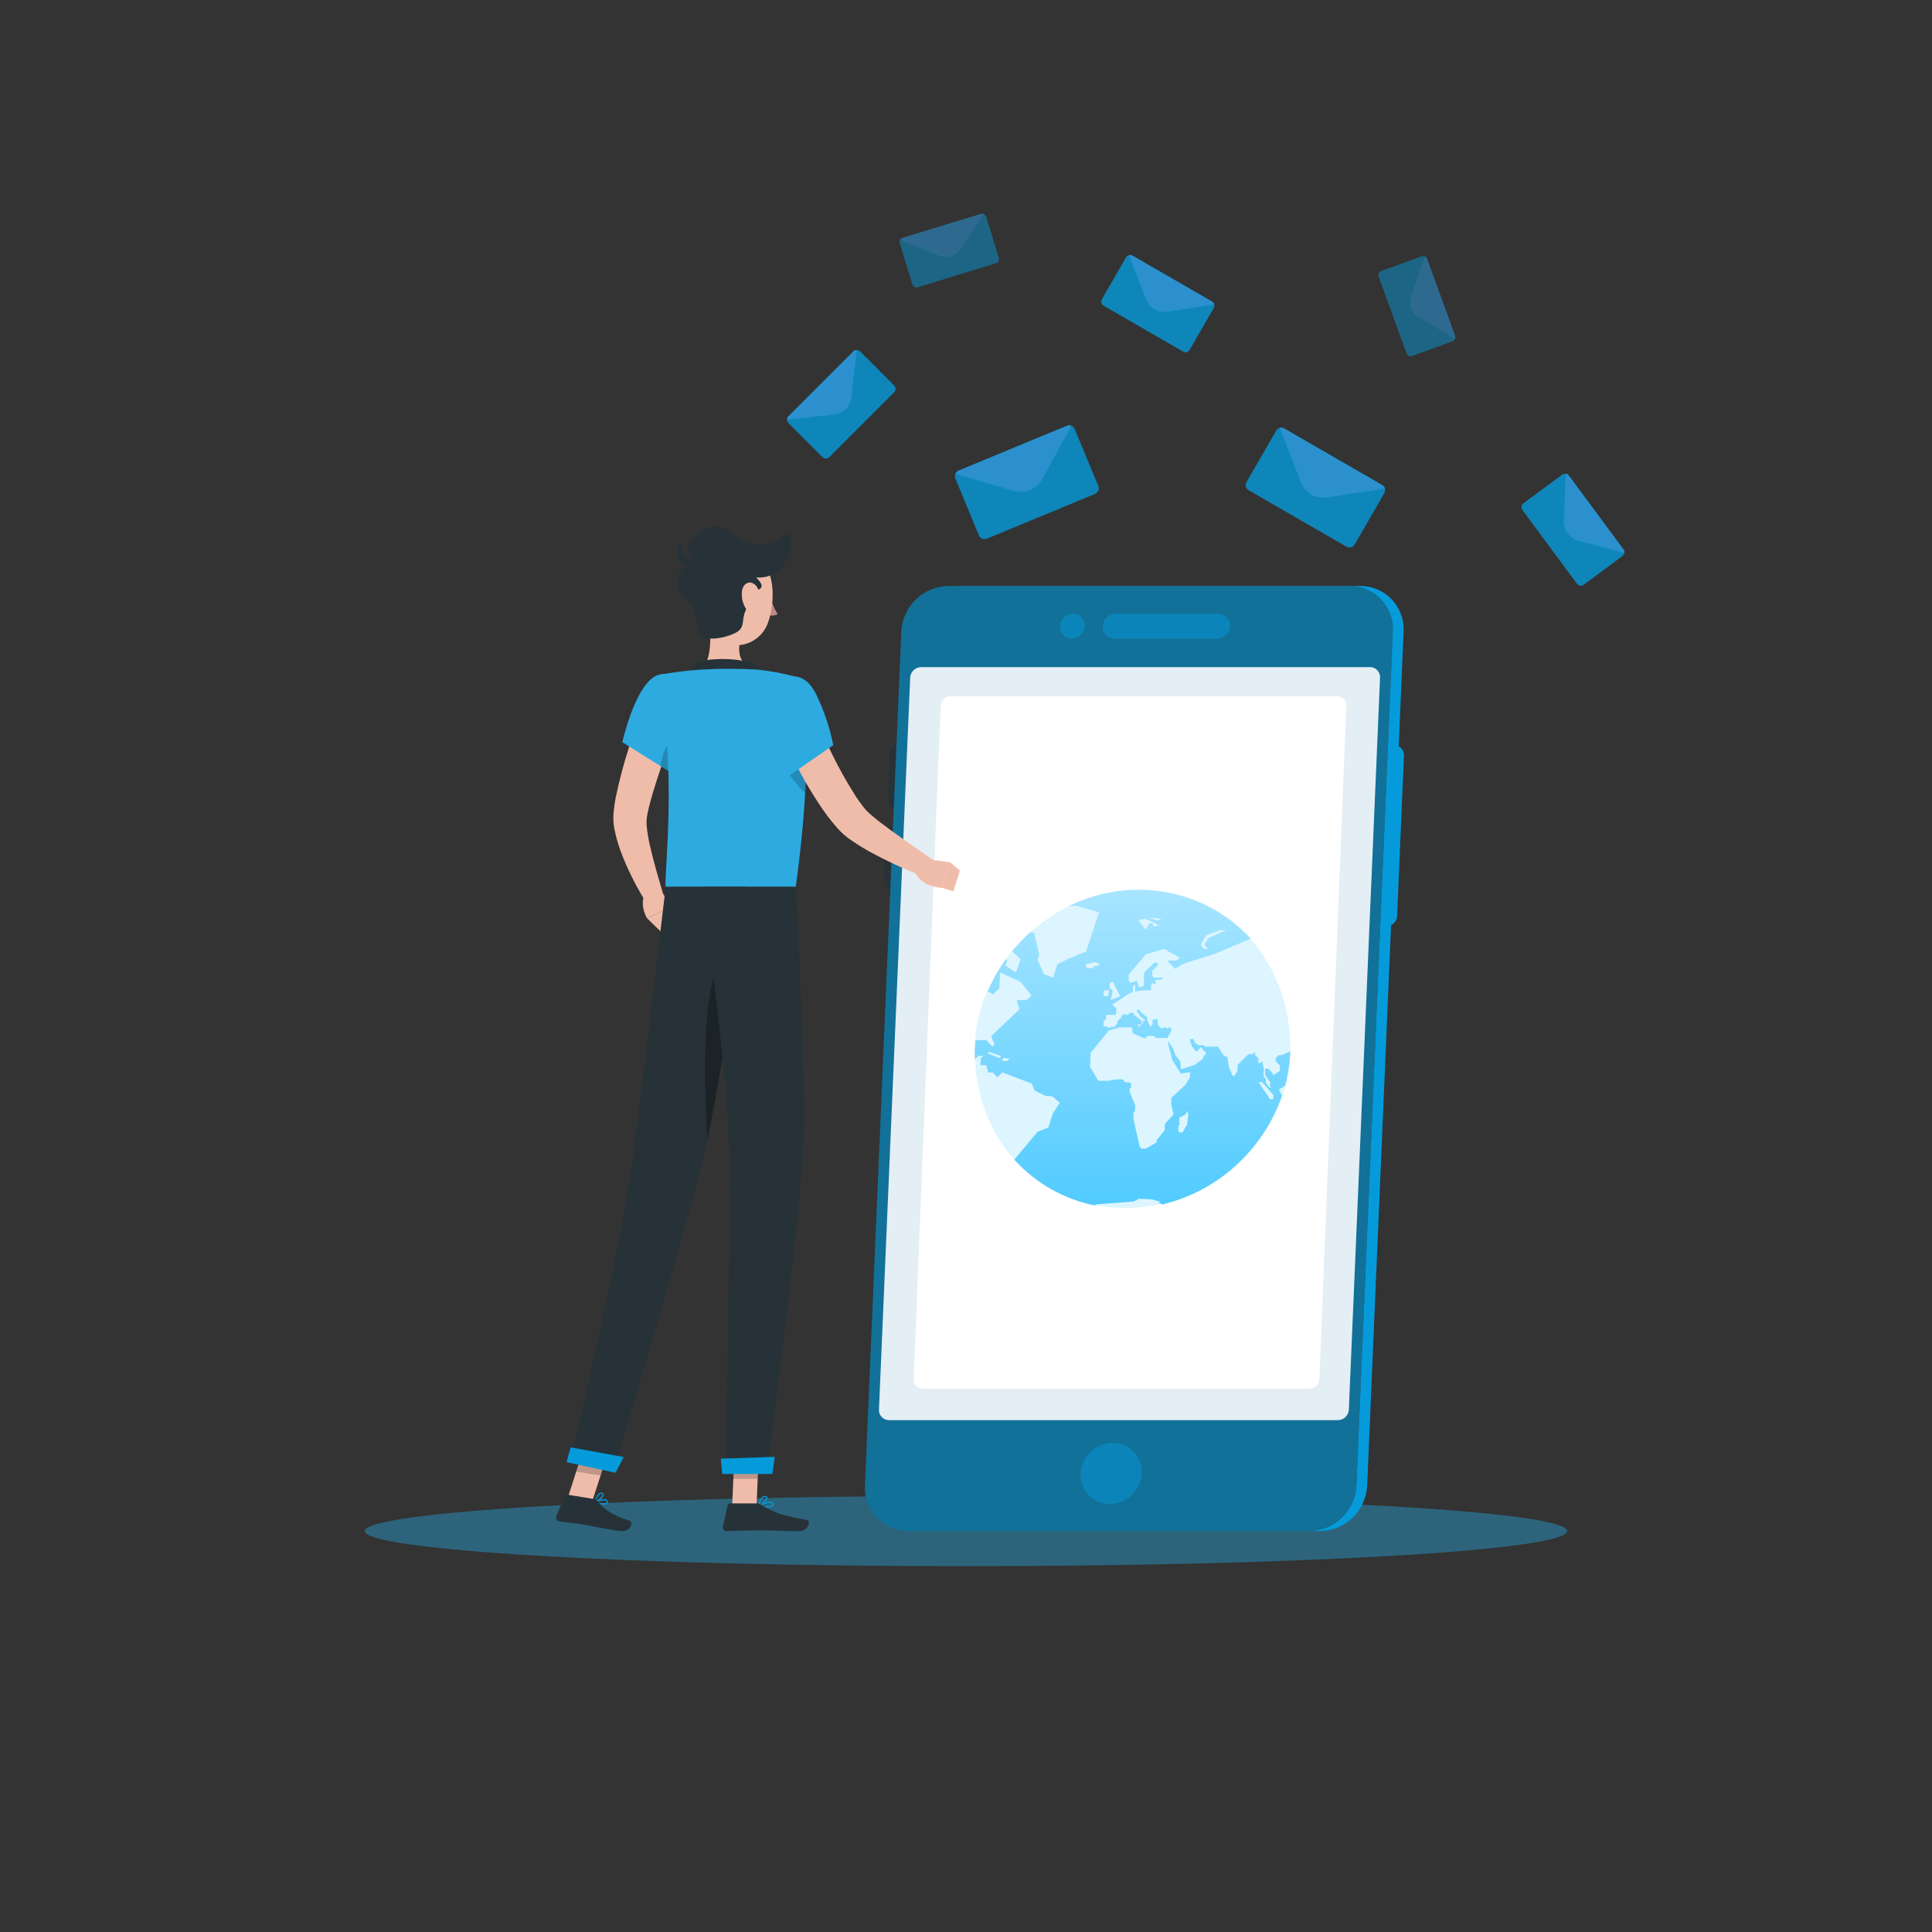 <svg width="405" height="405" viewBox="0 0 405 405" fill="none" xmlns="http://www.w3.org/2000/svg">
<rect x="0" y="0" width="405" height="405" fill="#333333" stroke="none"/>
<path opacity="0.4" d="M202.5 328.314C272.104 328.314 328.529 325.02 328.529 320.956C328.529 316.892 272.104 313.598 202.5 313.598C132.897 313.598 76.472 316.892 76.472 320.956C76.472 325.02 132.897 328.314 202.5 328.314Z" fill="#23AEEA"/>
<path d="M276.691 320.956H192.672C191.441 320.963 190.221 320.719 189.087 320.238C187.954 319.758 186.93 319.051 186.078 318.162C185.227 317.273 184.565 316.219 184.134 315.066C183.703 313.912 183.512 312.683 183.572 311.453L191.21 132.339C191.345 129.793 192.444 127.394 194.284 125.629C196.124 123.864 198.566 122.866 201.116 122.836H285.135C286.366 122.828 287.587 123.072 288.721 123.552C289.855 124.032 290.879 124.739 291.731 125.628C292.583 126.518 293.244 127.572 293.675 128.726C294.105 129.879 294.296 131.109 294.235 132.339L286.597 311.453C286.461 313.999 285.361 316.397 283.521 318.161C281.682 319.926 279.24 320.925 276.691 320.956V320.956Z" fill="#059BDB"/>
<path d="M290.653 194.161H290.075C289.798 194.162 289.525 194.107 289.271 193.999C289.017 193.891 288.787 193.732 288.596 193.533C288.405 193.334 288.257 193.097 288.16 192.839C288.063 192.58 288.02 192.304 288.034 192.029L289.47 158.359C289.501 157.788 289.748 157.25 290.161 156.854C290.574 156.458 291.121 156.234 291.693 156.227H292.272C292.547 156.225 292.821 156.28 293.074 156.388C293.328 156.496 293.557 156.655 293.748 156.854C293.938 157.054 294.086 157.29 294.182 157.549C294.278 157.808 294.32 158.083 294.306 158.359L292.876 192.029C292.845 192.6 292.598 193.137 292.185 193.533C291.772 193.929 291.225 194.153 290.653 194.161Z" fill="#059BDB"/>
<path d="M189.149 169.214H187.686C187.468 169.216 187.252 169.173 187.05 169.088C186.849 169.003 186.667 168.878 186.516 168.721C186.365 168.563 186.248 168.376 186.172 168.171C186.096 167.966 186.063 167.748 186.075 167.53L186.484 157.917C186.507 157.465 186.701 157.038 187.027 156.725C187.353 156.411 187.786 156.233 188.239 156.227H189.701C189.92 156.225 190.137 156.269 190.339 156.354C190.541 156.44 190.723 156.565 190.874 156.724C191.026 156.882 191.143 157.069 191.22 157.274C191.296 157.479 191.331 157.698 191.32 157.917L190.91 167.53C190.886 167.982 190.69 168.408 190.363 168.72C190.035 169.033 189.602 169.209 189.149 169.214V169.214Z" fill="#263238"/>
<path d="M188.421 186.387H186.952C186.734 186.388 186.518 186.344 186.317 186.259C186.116 186.174 185.935 186.049 185.784 185.892C185.633 185.734 185.516 185.547 185.44 185.343C185.364 185.139 185.33 184.921 185.34 184.703L185.75 175.083C185.774 174.632 185.969 174.208 186.295 173.895C186.621 173.583 187.053 173.406 187.505 173.4H188.974C189.192 173.399 189.408 173.442 189.609 173.527C189.81 173.612 189.991 173.737 190.142 173.895C190.293 174.052 190.41 174.239 190.486 174.443C190.562 174.648 190.596 174.865 190.586 175.083L190.176 184.703C190.152 185.154 189.957 185.579 189.631 185.891C189.305 186.204 188.873 186.381 188.421 186.387V186.387Z" fill="#263238"/>
<path d="M274.429 320.956H190.41C189.178 320.965 187.958 320.722 186.823 320.242C185.689 319.762 184.664 319.056 183.812 318.166C182.96 317.276 182.299 316.222 181.868 315.068C181.438 313.913 181.248 312.683 181.31 311.453L188.941 132.339C189.077 129.793 190.176 127.394 192.015 125.629C193.855 123.864 196.298 122.866 198.847 122.836H282.873C284.104 122.828 285.325 123.072 286.459 123.552C287.593 124.032 288.617 124.739 289.469 125.628C290.321 126.518 290.982 127.572 291.413 128.726C291.843 129.879 292.034 131.109 291.973 132.339L284.335 311.453C284.2 313.999 283.101 316.398 281.261 318.163C279.421 319.928 276.979 320.927 274.429 320.956Z" fill="#263238"/>
<path opacity="0.6" d="M274.429 320.956H190.41C189.178 320.965 187.958 320.722 186.823 320.242C185.689 319.762 184.664 319.056 183.812 318.166C182.96 317.276 182.299 316.222 181.868 315.068C181.438 313.913 181.248 312.683 181.31 311.453L188.941 132.339C189.077 129.793 190.176 127.394 192.015 125.629C193.855 123.864 196.298 122.866 198.847 122.836H282.873C284.104 122.828 285.325 123.072 286.459 123.552C287.593 124.032 288.617 124.739 289.469 125.628C290.321 126.518 290.982 127.572 291.413 128.726C291.843 129.879 292.034 131.109 291.973 132.339L284.335 311.453C284.2 313.999 283.101 316.398 281.261 318.163C279.421 319.928 276.979 320.927 274.429 320.956Z" fill="#059BDB"/>
<path opacity="0.5" d="M239.329 308.873C239.242 310.588 238.503 312.205 237.263 313.393C236.024 314.582 234.378 315.253 232.66 315.269C231.831 315.276 231.009 315.113 230.245 314.791C229.481 314.469 228.792 313.993 228.219 313.394C227.645 312.794 227.201 312.084 226.913 311.307C226.625 310.529 226.499 309.701 226.544 308.873C226.63 307.159 227.368 305.543 228.606 304.355C229.845 303.167 231.49 302.498 233.206 302.483C234.035 302.476 234.857 302.638 235.621 302.96C236.384 303.282 237.074 303.757 237.648 304.355C238.221 304.954 238.666 305.663 238.956 306.44C239.245 307.217 239.372 308.045 239.329 308.873Z" fill="#059BDB"/>
<path opacity="0.5" d="M222.215 131.26C222.248 130.564 222.546 129.908 223.047 129.424C223.549 128.941 224.216 128.668 224.913 128.66C225.249 128.657 225.583 128.723 225.893 128.854C226.203 128.985 226.483 129.179 226.715 129.422C226.948 129.666 227.127 129.955 227.243 130.271C227.359 130.587 227.409 130.924 227.389 131.26C227.358 131.956 227.06 132.614 226.558 133.098C226.057 133.581 225.389 133.854 224.692 133.86C224.355 133.863 224.021 133.797 223.711 133.666C223.401 133.535 223.121 133.342 222.889 133.098C222.657 132.854 222.477 132.565 222.361 132.249C222.245 131.933 222.195 131.596 222.215 131.26V131.26Z" fill="#059BDB"/>
<path opacity="0.5" d="M233.856 128.667H255.371C255.707 128.665 256.04 128.732 256.349 128.864C256.659 128.996 256.938 129.19 257.17 129.433C257.401 129.676 257.581 129.965 257.698 130.28C257.814 130.595 257.865 130.931 257.848 131.267C257.814 131.962 257.517 132.619 257.015 133.102C256.514 133.586 255.847 133.859 255.15 133.867H233.635C233.299 133.869 232.965 133.802 232.656 133.671C232.346 133.539 232.067 133.346 231.834 133.102C231.602 132.859 231.423 132.57 231.307 132.254C231.19 131.939 231.14 131.602 231.159 131.267V131.267C231.193 130.571 231.491 129.916 231.993 129.433C232.494 128.949 233.16 128.676 233.856 128.667V128.667Z" fill="#059BDB"/>
<path d="M263.385 255.16C279.448 239.434 280.256 214.209 265.189 198.817C250.121 183.425 224.884 183.696 208.821 199.421C192.757 215.147 191.949 240.372 207.016 255.764C222.084 271.155 247.321 270.885 263.385 255.16Z" fill="white"/>
<path d="M242.95 220.863H243.567L244.984 220.148H246.089L247.038 220.59H248.078L248.475 220.362L248.501 219.719L247.929 219.452L247.123 218.614L247.155 217.808H246.512L245.966 218.334L245.244 217.574H244.406L243.034 219.842L243.333 220.388L242.878 220.687L242.95 220.863Z" fill="#059BDB"/>
<path d="M251.276 221.474L251.243 222.26L251.939 222.995H253.375L253.434 221.493H253.115L253.174 220.083L252.582 219.465L252.621 218.49H253.239L253.278 217.632L252.381 217.509L250.866 218.965L250.834 219.771L251.666 220.648L251.646 221.116L251.276 221.474Z" fill="#059BDB"/>
<path d="M201.883 242.8L199.283 240.083L199.367 238.081L201.525 236.014L201.571 234.98L200.479 233.836H198.321L198.366 232.732L196.325 231.75C196.779 238.535 199.042 245.075 202.877 250.691L203.709 245.842L201.837 243.892L201.883 242.8Z" fill="#059BDB"/>
<path opacity="0.3" d="M250.828 251.374L246.771 265.199C248.522 264.648 250.231 263.975 251.887 263.184L250.828 251.374Z" fill="#263238"/>
<path d="M280.455 297.699H186.361C186.076 297.701 185.793 297.645 185.53 297.534C185.267 297.423 185.03 297.259 184.832 297.052C184.635 296.846 184.482 296.601 184.383 296.334C184.284 296.066 184.24 295.781 184.255 295.496L190.801 142.05C190.829 141.459 191.083 140.902 191.509 140.492C191.936 140.082 192.504 139.851 193.095 139.847H287.183C287.469 139.844 287.753 139.899 288.016 140.01C288.28 140.121 288.518 140.285 288.716 140.491C288.914 140.698 289.068 140.943 289.167 141.211C289.267 141.479 289.311 141.765 289.295 142.05L282.756 295.496C282.727 296.087 282.472 296.645 282.044 297.055C281.616 297.465 281.048 297.695 280.455 297.699Z" fill="#E4EEF5"/>
<path d="M274.596 291.1H193.349C193.103 291.102 192.858 291.05 192.631 290.948C192.404 290.845 192.199 290.695 192.029 290.505C191.859 290.315 191.727 290.09 191.641 289.844C191.555 289.598 191.518 289.336 191.531 289.074L197.183 148C197.207 147.457 197.426 146.944 197.794 146.567C198.163 146.19 198.653 145.978 199.164 145.974H280.405C280.652 145.971 280.897 146.023 281.125 146.124C281.352 146.226 281.558 146.377 281.729 146.567C281.9 146.757 282.033 146.982 282.119 147.228C282.205 147.475 282.242 147.737 282.229 148L276.583 289.074C276.557 289.618 276.337 290.13 275.968 290.507C275.598 290.884 275.108 291.096 274.596 291.1Z" fill="white"/>
<path d="M270.494 220.138C270.494 237.745 254.377 253.218 235.813 253.218C217.249 253.218 204.333 238.702 204.333 220.138C204.333 201.573 221.407 186.524 237.947 186.524C256.511 186.524 270.494 200.214 270.494 220.138Z" fill="#DCF5FF"/>
<path d="M270.494 220.379L268.701 221.186H268.07L267.4 221.834V222.412L268.296 223.356L268.248 224.528L266.85 225.428V225.073L265.851 224.015H265.241L265.181 225.351L266.261 226.84L266.223 227.685L266.493 227.968H266.11L265.354 226.987L265.381 226.267L264.874 225.607L264.939 224.075L264.615 222.543H264.431L264.086 222.881H263.767L263.81 221.889L263.098 221.137V220.591H262.968L262.558 220.989H261.726L259.475 223.17L259.421 224.403L258.752 225.586L258.309 225.384L257.64 223.721L257.267 221.578L256.538 221.295L255.329 219.397H252.565L252.317 219.108H251.237L250.416 218.536L250.19 217.794H249.65L249.396 217.985L249.898 219.386L250.767 220.477L251.701 219.572H251.944L252.079 219.981L252.921 220.733L252.274 221.502L252.16 221.965L250.481 223.203L247.566 224.174L247.409 222.505L246.421 221.229L245.882 219.713L244.802 218.203V218.558L245.768 222.276L247.528 225.046L249.472 224.741L249.418 225.946L248.392 227.521L245.574 230.122L245.52 231.403L246.006 233.623L244.208 235.58L244.149 236.932L242.475 239.009V239.478L240.24 240.76H239.187L238.863 240.182L237.595 234.555L237.649 233.257L237.93 232.859L237.978 231.687L236.801 228.873L236.834 228.126L237.104 227.952V227.243L236.904 226.905H235.867L235.387 226.256H234.075L232.342 226.567H230.247L228.509 223.65L228.633 220.722L232.439 216L234.771 215.352H237.287L237.46 216.606L239.981 217.696L240.564 217.151H241.914L242.319 217.576H244.694L245.477 216.208L245.509 215.559L245.331 215.368H245.066L244.872 215.553H244.456L244.251 215.341H243.89L243.674 215.553H243.393L243.166 215.308L242.659 214.763L242.702 213.672H241.914L241.557 213.858L241.687 214.708L241.341 214.861V215.27L241.093 215.139L240.483 213.836V213.22L239.684 212.674L238.718 211.655H238.318V212.129L238.858 212.593L238.901 212.952L240.105 213.879L239.986 214.136L239.932 213.879H239.625L239.673 214.277L239.09 214.883L238.912 215.319L238.405 214.774H239.052L239.339 214.501V213.988L237.719 212.713L237.584 212.271H237.017L236.429 212.723H235.975L235.646 212.571L235.106 212.909V213.247L234.226 214.103V214.545L233.519 215.292H232.844L232.563 215.471H232.223L232.072 215.226L231.316 215.073L231.359 214.065L231.824 213.618V212.745H233.924L234.043 211.442L233.163 210.602L236.574 208.334L237.465 207.958L237.519 206.764L237.994 206.301L237.93 207.827L239.706 207.582H241.26L241.309 206.415L241.676 206.061L241.903 206.301H242.211L242.248 205.363H243.441L243.884 204.937H241.914L241.514 204.518L241.563 203.482L242.696 202.391V201.846H241.914L239.862 203.831L239.754 206.639L238.809 206.993L238.27 205.581L237.05 206.066L236.591 205.581L236.645 204.256L240.165 200.063L244.014 198.918L247.312 200.75L246.697 201.344H244.667L246.286 203.067L248.165 201.977L254.784 199.905L262.201 196.748C259.221 193.496 255.602 190.908 251.575 189.147C247.548 187.387 243.202 186.494 238.815 186.525C233.675 186.528 228.604 187.714 223.985 189.992L225.524 189.829L230.382 191.274L227.683 199.452L224.093 200.924L221.658 202.129L220.778 204.954L218.829 204.218L217.474 201.159L217.863 200.221L216.783 195.57L215.995 195.401C214.618 196.638 213.338 197.982 212.168 199.42L213.96 201.055L212.967 203.858L210.715 202.358L211.207 201.333L210.915 201.028C209.39 203.138 208.103 205.413 207.077 207.811L208.156 208.46L209.495 207.167L209.63 203.858L213.949 205.815L216.206 208.667L215.185 209.654H213.134L213.706 211.578L207.768 217.227L208.459 218.972L208.038 219.381L206.774 218.045H204.491C204.431 218.667 204.383 219.299 204.356 219.932C204.329 220.564 204.323 221.311 204.356 221.993H204.442L205.128 221.333H206.132L205.592 221.878L205.533 223.29H206.753L207.141 224.817H208.119L209.074 225.831L210.111 224.806L216.249 227.129L216.913 228.628L219.164 229.719L220.589 229.806L222.133 231.158L220.632 233.568L219.79 236.332L217.539 237.216L212.626 243.088C217.082 247.991 222.955 251.349 229.411 252.684L229.907 252.444L234.572 252.112L237.735 251.844L238.75 251.299L241.363 251.392L243.312 251.937L242.848 252.112L243.62 252.499C249.372 251.131 254.69 248.319 259.081 244.323C263.472 240.328 266.794 235.279 268.739 229.642L268.091 228.432L269.398 227.57C270.02 225.22 270.387 222.809 270.494 220.379V220.379ZM252.921 196.006L255.761 194.992H257.03L253.288 196.666L252.489 198.024L253.256 198.973L252.257 198.842L251.717 197.937L252.921 196.006ZM243.501 192.599L242.642 192.986L240.856 192.386L243.501 192.599ZM240.073 192.599L241.978 193.449L242.912 194.065L241.833 194.24L241.601 193.624L240.996 193.471L240.17 194.905L238.944 193.335L238.793 192.789L240.073 192.599ZM209.7 221.785L209.161 221.66L206.947 220.749L207.438 220.537L209.738 221.333L209.7 221.785ZM211.201 222.369H210.024L210.354 221.785L211.665 221.922L211.201 222.369ZM232.655 206.104L233.292 205.793L233.832 206.911L234.825 208.836L232.844 209.632L233.26 207.713L232.558 207.015L232.655 206.104ZM231.435 207.571H232.515L232.266 208.803H231.284L231.435 207.571ZM229.087 202.866L228.612 203.013L227.742 202.833L227.559 202.326L227.775 202.086L229.573 201.666L230.474 202.086L230.296 202.424L229.34 202.549L229.087 202.866ZM248.824 235.727L247.901 237.39H247.274L247.01 237.112L247.064 235.891L247.382 235.58L247.188 235.373L247.242 234.282L248.473 233.644L248.964 232.881L249.094 233.721L248.824 235.727ZM266.893 230.444H266.256L264.777 228.263L263.853 226.829L264.615 226.894L266.931 229.522L266.893 230.444Z" fill="url(#paint0_linear)"/>
<path d="M142.857 148.745C141.655 152.067 140.439 155.453 139.282 158.801C138.691 160.478 138.132 162.155 137.592 163.825C137.053 165.496 136.552 167.16 136.143 168.772C135.935 169.571 135.759 170.364 135.649 171.06C135.59 171.411 135.571 171.71 135.545 171.944C135.519 172.178 135.545 172.594 135.545 172.932C135.691 174.547 135.96 176.149 136.351 177.722C137.137 181.063 138.151 184.515 139.152 187.914L135.681 189.546C133.665 186.383 131.943 183.041 130.54 179.562C129.778 177.709 129.196 175.787 128.804 173.822C128.7 173.257 128.628 172.686 128.59 172.113C128.559 171.506 128.572 170.898 128.629 170.293C128.726 169.188 128.882 168.2 129.058 167.238C129.821 163.558 130.787 159.924 131.95 156.35C133.068 152.84 134.271 149.415 135.629 145.95L142.857 148.745Z" fill="#F0BCAA"/>
<path d="M138.086 186.25L140.978 189.981L135.648 192.503C135.648 192.503 134.127 190.046 135.044 187.745L138.086 186.25Z" fill="#F0BCAA"/>
<path d="M142.746 193.199L138.859 195.623L135.648 192.497L140.978 189.975L142.746 193.199Z" fill="#F0BCAA"/>
<path d="M161.337 124.273C161.291 124.682 161.467 125.033 161.74 125.066C162.013 125.098 162.26 124.786 162.305 124.377C162.351 123.967 162.169 123.616 161.902 123.584C161.636 123.551 161.382 123.85 161.337 124.273Z" fill="#263238"/>
<path d="M161.434 125.033C161.784 126.337 162.311 127.586 163.001 128.745C162.7 128.915 162.365 129.017 162.02 129.044C161.676 129.071 161.329 129.022 161.005 128.901L161.434 125.033Z" fill="#BD8B86"/>
<path d="M160.089 121.835C160.031 121.818 159.982 121.778 159.952 121.725C159.936 121.697 159.926 121.667 159.921 121.635C159.917 121.603 159.92 121.571 159.928 121.54C159.936 121.509 159.951 121.48 159.971 121.455C159.991 121.43 160.015 121.409 160.043 121.393C160.373 121.197 160.745 121.083 161.128 121.059C161.512 121.035 161.895 121.103 162.247 121.257C162.303 121.289 162.345 121.341 162.364 121.402C162.384 121.464 162.379 121.53 162.351 121.588C162.32 121.644 162.27 121.686 162.209 121.706C162.149 121.725 162.083 121.72 162.026 121.692V121.692C161.746 121.572 161.441 121.52 161.136 121.542C160.832 121.563 160.538 121.657 160.277 121.816C160.249 121.832 160.217 121.842 160.185 121.845C160.153 121.848 160.12 121.845 160.089 121.835V121.835Z" fill="#263238"/>
<path d="M148.207 127.302C148.941 131.033 149.669 137.877 147.056 140.367C147.056 140.367 148.083 144.156 155.019 144.156C162.65 144.156 158.665 140.367 158.665 140.367C154.499 139.372 154.609 136.285 155.331 133.379L148.207 127.302Z" fill="#F0BCAA"/>
<path d="M144.852 142.291C144.163 141.836 145.06 139.451 145.749 139.041C147.576 137.936 155.675 137.566 159.048 139.691C159.359 140.08 159.578 140.534 159.69 141.018C159.803 141.503 159.806 142.007 159.698 142.493L144.852 142.291Z" fill="#263238"/>
<path d="M126.003 315.354C126.211 315.417 126.43 315.438 126.647 315.415C126.864 315.391 127.074 315.324 127.264 315.217C127.337 315.144 127.385 315.051 127.401 314.949C127.417 314.848 127.401 314.743 127.355 314.652C127.329 314.574 127.287 314.504 127.231 314.445C127.175 314.387 127.106 314.342 127.03 314.314C126.321 314.021 124.774 314.743 124.709 314.775C124.688 314.784 124.669 314.8 124.656 314.819C124.644 314.839 124.637 314.862 124.638 314.886C124.639 314.909 124.646 314.931 124.658 314.951C124.671 314.97 124.689 314.986 124.709 314.996C125.127 315.16 125.56 315.28 126.003 315.354V315.354ZM126.789 314.496L126.932 314.535C126.977 314.553 127.017 314.58 127.051 314.615C127.084 314.65 127.11 314.691 127.127 314.736C127.205 314.951 127.127 315.022 127.127 315.042C126.867 315.289 125.827 315.126 125.106 314.873C125.633 314.627 126.207 314.498 126.789 314.496V314.496Z" fill="#059BDB"/>
<path d="M124.741 315.002H124.8C125.365 314.807 126.555 313.871 126.542 313.293C126.54 313.201 126.506 313.113 126.445 313.044C126.384 312.975 126.301 312.93 126.21 312.916C126.122 312.889 126.028 312.882 125.936 312.894C125.844 312.906 125.756 312.938 125.677 312.987C125.027 313.364 124.657 314.801 124.644 314.859C124.637 314.88 124.637 314.902 124.643 314.923C124.648 314.944 124.66 314.962 124.676 314.976C124.695 314.991 124.718 315 124.741 315.002V315.002ZM126.093 313.13H126.145C126.295 313.169 126.301 313.247 126.301 313.273C126.301 313.618 125.528 314.346 124.943 314.651C125.074 314.084 125.373 313.57 125.801 313.176C125.889 313.124 125.994 313.108 126.093 313.13Z" fill="#059BDB"/>
<path d="M160.634 316.003C161.284 316.003 161.934 315.912 162.136 315.62C162.189 315.543 162.218 315.451 162.218 315.357C162.218 315.263 162.189 315.171 162.136 315.093C162.094 315.022 162.039 314.96 161.973 314.911C161.907 314.862 161.832 314.826 161.752 314.807C160.907 314.58 159.152 315.594 159.048 315.639C159.026 315.65 159.008 315.669 158.997 315.691C158.987 315.713 158.984 315.739 158.99 315.763C158.992 315.787 159.002 315.809 159.019 315.827C159.035 315.845 159.057 315.856 159.081 315.86C159.593 315.953 160.113 316.001 160.634 316.003V316.003ZM161.447 315.015C161.524 315.005 161.603 315.005 161.681 315.015C161.729 315.026 161.775 315.046 161.815 315.075C161.856 315.104 161.889 315.141 161.915 315.184C161.999 315.334 161.967 315.412 161.915 315.451C161.674 315.782 160.387 315.789 159.438 315.659C160.059 315.314 160.741 315.095 161.447 315.015V315.015Z" fill="#059BDB"/>
<path d="M159.094 315.867H159.146C159.757 315.587 160.979 314.489 160.888 313.917C160.888 313.78 160.771 313.611 160.433 313.579C160.317 313.569 160.199 313.582 160.087 313.618C159.976 313.653 159.872 313.711 159.783 313.787C159.133 314.32 158.997 315.691 158.99 315.737C158.99 315.758 158.994 315.779 159.003 315.798C159.012 315.818 159.026 315.834 159.042 315.847C159.058 315.857 159.076 315.864 159.094 315.867V315.867ZM160.342 313.793H160.414C160.628 313.793 160.641 313.897 160.648 313.93C160.706 314.274 159.874 315.139 159.244 315.522C159.293 314.942 159.52 314.39 159.894 313.943C160.019 313.839 160.179 313.785 160.342 313.793Z" fill="#059BDB"/>
<path d="M153.479 315.743H158.588L159.095 303.92H153.992L153.479 315.743Z" fill="#F0BCAA"/>
<path d="M119.041 313.93L124.137 314.762L127.757 303.517L122.655 302.685L119.041 313.93Z" fill="#F0BCAA"/>
<path d="M124.501 314.235L118.839 313.306C118.739 313.288 118.636 313.306 118.547 313.356C118.458 313.405 118.389 313.484 118.352 313.579L116.623 317.888C116.582 317.994 116.565 318.107 116.573 318.219C116.581 318.332 116.615 318.441 116.671 318.539C116.727 318.637 116.804 318.721 116.897 318.785C116.99 318.849 117.096 318.891 117.208 318.909C119.158 319.195 120.172 319.24 122.655 319.65C124.189 319.903 128.089 320.813 130.227 320.95C132.366 321.086 132.782 319 131.917 318.74C128.05 317.628 126.321 316.003 125.261 314.684C125.072 314.445 124.801 314.286 124.501 314.235V314.235Z" fill="#263238"/>
<path d="M158.554 315.152H152.977C152.875 315.151 152.776 315.186 152.697 315.25C152.617 315.314 152.563 315.403 152.542 315.503L151.534 320.053C151.51 320.162 151.51 320.276 151.536 320.385C151.561 320.494 151.611 320.596 151.682 320.683C151.753 320.77 151.842 320.84 151.944 320.887C152.046 320.935 152.157 320.958 152.269 320.957C154.277 320.924 157.183 320.807 159.711 320.807C162.669 320.807 163.917 320.97 167.381 320.97C169.474 320.97 170.059 318.851 169.182 318.656C165.184 317.785 163.234 317.694 159.783 315.562C159.418 315.316 158.993 315.174 158.554 315.152Z" fill="#263238"/>
<path d="M137.917 141.524C133.257 143.058 130.462 155.583 130.462 155.583L140.699 161.986C142.931 159.116 144.38 155.716 144.905 152.119C145.951 145.593 142.701 139.951 137.917 141.524Z" fill="#059BDB"/>
<g opacity="0.4">
<path opacity="0.4" d="M137.917 141.524C133.257 143.058 130.462 155.583 130.462 155.583L140.699 161.986C142.931 159.116 144.38 155.716 144.905 152.119C145.951 145.593 142.701 139.951 137.917 141.524Z" fill="white"/>
</g>
<path opacity="0.2" d="M140.712 154.654C139.548 156.449 138.781 158.473 138.463 160.588L140.699 161.986C142.625 159.517 143.959 156.64 144.599 153.575L140.712 154.654Z" fill="black"/>
<path d="M166.517 141.784C166.517 141.784 171.951 147.92 166.816 185.906H139.516C139.327 181.714 141.96 161.271 137.917 141.524C140.935 140.941 143.988 140.554 147.056 140.367C150.922 140.143 154.799 140.143 158.665 140.367C161.315 140.635 163.94 141.109 166.517 141.784V141.784Z" fill="#059BDB"/>
<g opacity="0.4">
<path opacity="0.4" d="M166.517 141.784C166.517 141.784 171.951 147.92 166.816 185.906H139.516C139.327 181.714 141.96 161.271 137.917 141.524C140.935 140.941 143.988 140.554 147.056 140.367C150.922 140.143 154.799 140.143 158.665 140.367C161.315 140.635 163.94 141.109 166.517 141.784V141.784Z" fill="white"/>
</g>
<path opacity="0.2" d="M168.902 153.393L168.798 153.302L162.591 154.791C162.24 158.99 166.556 164.001 168.779 166.296C169.054 162 169.095 157.693 168.902 153.393V153.393Z" fill="black"/>
<path opacity="0.2" d="M159.095 303.926L158.835 310.017H153.726L153.986 303.926H159.095Z" fill="black"/>
<path opacity="0.2" d="M122.655 302.685L127.757 303.524L125.885 309.315L120.789 308.483L122.655 302.685Z" fill="black"/>
<path d="M147.777 121.901C147.537 126.958 147.127 129.909 149.389 132.769C152.776 137.072 159.237 135.453 160.985 130.565C162.565 126.171 162.701 118.631 158.002 116.09C156.968 115.523 155.807 115.231 154.628 115.24C153.45 115.249 152.293 115.56 151.268 116.142C150.244 116.725 149.385 117.56 148.774 118.567C148.163 119.575 147.82 120.723 147.777 121.901Z" fill="#F0BCAA"/>
<path d="M157.177 126.34C155.123 129.486 156.273 130.532 155.123 131.975C153.972 133.418 146.27 135.479 146.198 131.832C146.234 130.53 145.97 129.237 145.425 128.053C144.881 126.87 144.071 125.828 143.059 125.007C142.616 124.571 142.282 124.037 142.083 123.448C141.885 122.86 141.827 122.232 141.915 121.617C142.003 121.002 142.234 120.416 142.589 119.907C142.945 119.397 143.415 118.978 143.962 118.683C146.705 117.168 142.799 116.427 144.476 113.99C146.972 110.376 150.384 109.186 153.238 111.682C156.091 114.178 160.719 115.582 164.041 112.404C167.362 109.225 166.784 121.621 158.516 121.055C162.071 124.611 156.13 122.875 157.177 126.34Z" fill="#263238"/>
<path d="M145.698 117.428C144.353 118.371 142.383 115.238 142.851 113.528C141.148 115.478 141.551 118.676 145.035 118.728C148.519 118.78 145.698 117.428 145.698 117.428Z" fill="#263238"/>
<path d="M155.532 123.954C155.395 125.206 155.677 126.467 156.331 127.542C157.209 128.953 158.489 128.407 158.931 126.977C159.347 125.677 159.393 123.395 158.177 122.485C156.962 121.575 155.701 122.453 155.532 123.954Z" fill="#F0BCAA"/>
<path d="M157.131 185.906C157.131 185.906 151.339 224.906 148.161 239.524C144.651 255.527 128.544 308.45 128.544 308.45L119.444 306.5C119.444 306.5 129.954 263.353 132.879 240.981C135.122 223.795 139.548 185.906 139.548 185.906H157.131Z" fill="#263238"/>
<path d="M130.735 305.428C130.774 305.428 129.032 308.73 129.032 308.73L118.749 306.5L119.62 303.406L130.735 305.428Z" fill="#059BDB"/>
<path opacity="0.3" d="M153.471 199.803C146.776 201.103 147.485 226.095 148.271 238.939C150.221 229.839 153.029 212.387 154.96 199.985C154.498 199.759 153.974 199.695 153.471 199.803V199.803Z" fill="black"/>
<path d="M166.817 185.906C166.817 185.906 168.942 224.068 168.383 239.635C167.805 255.801 160.733 308.841 160.733 308.841H152.088C152.088 308.841 153.186 256.769 152.803 240.87C152.38 223.535 147.187 185.906 147.187 185.906H166.817Z" fill="#263238"/>
<path d="M162.396 305.396C162.435 305.396 161.908 308.984 161.908 308.984H151.391L151.105 305.779L162.396 305.396Z" fill="#059BDB"/>
<path d="M169.292 146.958C170.755 150.351 172.347 153.848 173.998 157.209C175.582 160.538 177.371 163.766 179.354 166.874C179.842 167.615 180.342 168.324 180.856 168.987L181.246 169.467C181.376 169.617 181.415 169.682 181.545 169.819C181.766 170.066 182.071 170.338 182.37 170.618C183.618 171.749 185.139 172.861 186.647 173.972C189.689 176.175 192.881 178.36 196.007 180.576L194.246 183.982C190.538 182.608 186.924 180.99 183.43 179.139C181.598 178.189 179.83 177.118 178.139 175.935C177.661 175.593 177.201 175.226 176.761 174.837C176.54 174.642 176.254 174.355 176.052 174.154L175.487 173.537C174.759 172.718 174.089 171.892 173.452 171.053C171.076 167.769 168.955 164.308 167.108 160.699C166.198 158.931 165.308 157.163 164.508 155.356C163.709 153.549 162.851 151.801 162.123 149.851L169.292 146.958Z" fill="#F0BCAA"/>
<path d="M159.069 146.886C155.13 152.736 164.353 163.351 164.353 163.351L174.669 156.201C173.95 152.574 172.773 149.053 171.165 145.723C167.805 138.657 162.072 142.447 159.069 146.886Z" fill="#059BDB"/>
<g opacity="0.4">
<path opacity="0.4" d="M159.069 146.886C155.13 152.736 164.353 163.351 164.353 163.351L174.669 156.201C173.95 152.574 172.773 149.053 171.165 145.723C167.805 138.657 162.072 142.447 159.069 146.886Z" fill="white"/>
</g>
<path d="M192.907 179.894L199.251 180.791L197.593 186.121C197.593 186.121 193.089 186.121 191.743 182.65L192.907 179.894Z" fill="#F0BCAA"/>
<path d="M201.22 182.494L199.848 186.862L197.573 186.121L199.231 180.791L201.22 182.494Z" fill="#F0BCAA"/>
<path opacity="0.8" d="M340.103 116.573L331.976 122.587C331.764 122.742 331.498 122.808 331.238 122.77C330.977 122.731 330.742 122.592 330.584 122.381L319.133 106.906C318.978 106.693 318.913 106.427 318.952 106.167C318.991 105.906 319.132 105.672 319.343 105.515L327.47 99.501C327.683 99.345 327.948 99.279 328.209 99.317C328.469 99.356 328.704 99.496 328.862 99.706L340.313 115.182C340.469 115.395 340.534 115.66 340.494 115.92C340.455 116.181 340.314 116.415 340.103 116.573V116.573Z" fill="#059BDB"/>
<path d="M340.499 115.885L330.862 113.347C329.969 113.111 329.183 112.578 328.634 111.836C328.085 111.094 327.805 110.187 327.841 109.264L328.238 99.314C328.49 99.361 328.714 99.502 328.864 99.709L340.315 115.184C340.462 115.386 340.528 115.636 340.499 115.885V115.885Z" fill="#00A6DA"/>
<path opacity="0.6" d="M340.499 115.885L330.862 113.347C329.969 113.111 329.183 112.578 328.634 111.836C328.085 111.094 327.805 110.187 327.841 109.264L328.238 99.314C328.49 99.361 328.714 99.502 328.864 99.709L340.315 115.184C340.462 115.386 340.528 115.636 340.499 115.885V115.885Z" fill="#4882C5"/>
<path opacity="0.8" d="M290.194 103.374L283.962 114.167C283.799 114.448 283.532 114.653 283.218 114.737C282.905 114.822 282.57 114.779 282.288 114.619L261.735 102.753C261.455 102.589 261.251 102.32 261.168 102.007C261.084 101.693 261.128 101.359 261.289 101.077L267.521 90.283C267.684 90.003 267.952 89.798 268.265 89.713C268.579 89.629 268.913 89.671 269.195 89.832L289.748 101.698C290.028 101.862 290.232 102.13 290.316 102.444C290.399 102.758 290.355 103.092 290.194 103.374V103.374Z" fill="#059BDB"/>
<path d="M290.304 102.401L278.161 104.27C277.036 104.442 275.886 104.226 274.9 103.657C273.915 103.088 273.152 102.2 272.739 101.14L268.297 89.696C268.604 89.624 268.927 89.674 269.199 89.834L289.752 101.7C290.017 101.856 290.214 102.107 290.304 102.401V102.401Z" fill="#00A6DA"/>
<path opacity="0.6" d="M290.304 102.401L278.161 104.27C277.036 104.442 275.886 104.226 274.9 103.657C273.915 103.088 273.152 102.2 272.739 101.14L268.297 89.696C268.604 89.624 268.927 89.674 269.199 89.834L289.752 101.7C290.017 101.856 290.214 102.107 290.304 102.401V102.401Z" fill="#4882C5"/>
<path opacity="0.8" d="M254.432 64.591L249.377 73.346C249.245 73.574 249.028 73.74 248.773 73.809C248.519 73.878 248.248 73.843 248.019 73.713L231.346 64.087C231.119 63.954 230.954 63.736 230.886 63.482C230.818 63.227 230.854 62.956 230.985 62.728L236.04 53.972C236.172 53.744 236.389 53.578 236.644 53.509C236.898 53.441 237.169 53.475 237.398 53.605L254.07 63.231C254.298 63.364 254.463 63.582 254.531 63.837C254.599 64.091 254.563 64.362 254.432 64.591V64.591Z" fill="#059BDB"/>
<path d="M254.521 63.802L244.671 65.318C243.758 65.457 242.825 65.282 242.026 64.82C241.226 64.359 240.608 63.638 240.272 62.778L236.669 53.495C236.918 53.437 237.18 53.477 237.401 53.607L254.073 63.233C254.289 63.359 254.448 63.562 254.521 63.802V63.802Z" fill="#00A6DA"/>
<path opacity="0.6" d="M254.521 63.802L244.671 65.318C243.758 65.457 242.825 65.282 242.026 64.82C241.226 64.359 240.608 63.638 240.272 62.778L236.669 53.495C236.918 53.437 237.18 53.477 237.401 53.607L254.073 63.233C254.289 63.359 254.448 63.562 254.521 63.802V63.802Z" fill="#4882C5"/>
<g opacity="0.6">
<path opacity="0.8" d="M206.744 45.451L209.383 54.082C209.451 54.307 209.427 54.55 209.317 54.758C209.207 54.965 209.019 55.121 208.795 55.192L192.361 60.216C192.135 60.283 191.893 60.259 191.685 60.148C191.478 60.038 191.322 59.849 191.253 59.625L188.614 50.994C188.546 50.769 188.57 50.526 188.68 50.318C188.79 50.11 188.977 49.954 189.202 49.884L205.636 44.86C205.862 44.792 206.104 44.817 206.312 44.928C206.519 45.038 206.675 45.227 206.744 45.451V45.451Z" fill="#059BDB"/>
<path d="M206.283 44.912L201.276 52.266C200.812 52.947 200.129 53.449 199.341 53.69C198.553 53.931 197.706 53.896 196.94 53.592L188.686 50.292C188.8 50.094 188.985 49.948 189.204 49.883L205.639 44.858C205.853 44.795 206.083 44.814 206.283 44.912V44.912Z" fill="#00A6DA"/>
<path opacity="0.6" d="M206.283 44.912L201.276 52.266C200.812 52.947 200.129 53.449 199.341 53.69C198.553 53.931 197.706 53.896 196.94 53.592L188.686 50.292C188.8 50.094 188.985 49.948 189.204 49.883L205.639 44.858C205.853 44.795 206.083 44.814 206.283 44.912V44.912Z" fill="#4882C5"/>
</g>
<path opacity="0.8" d="M180.304 73.674L187.453 80.823C187.639 81.01 187.743 81.263 187.744 81.526C187.744 81.79 187.641 82.043 187.456 82.23L173.843 95.843C173.656 96.028 173.403 96.131 173.139 96.131C172.876 96.13 172.623 96.026 172.436 95.841L165.287 88.692C165.102 88.505 164.997 88.252 164.997 87.989C164.996 87.725 165.1 87.472 165.285 87.285L178.898 73.672C179.085 73.487 179.338 73.383 179.602 73.384C179.865 73.384 180.118 73.489 180.304 73.674V73.674Z" fill="#059BDB"/>
<path d="M179.565 73.384L178.48 83.291C178.379 84.208 177.968 85.064 177.315 85.717C176.662 86.37 175.807 86.781 174.889 86.882L164.99 87.96C164.998 87.704 165.104 87.462 165.287 87.282L178.9 73.669C179.078 73.494 179.316 73.392 179.565 73.384V73.384Z" fill="#00A6DA"/>
<path opacity="0.6" d="M179.565 73.384L178.48 83.291C178.379 84.208 177.968 85.064 177.315 85.717C176.662 86.37 175.807 86.781 174.889 86.882L164.99 87.96C164.998 87.704 165.104 87.462 165.287 87.282L178.9 73.669C179.078 73.494 179.316 73.392 179.565 73.384V73.384Z" fill="#4882C5"/>
<path opacity="0.8" d="M225.3 89.963L230.234 101.874C230.362 102.185 230.361 102.534 230.233 102.844C230.105 103.155 229.86 103.402 229.55 103.533L206.869 112.928C206.557 113.054 206.209 113.053 205.899 112.924C205.589 112.795 205.342 112.548 205.212 112.239L200.278 100.327C200.151 100.016 200.151 99.668 200.279 99.357C200.407 99.046 200.653 98.799 200.962 98.668L223.644 89.273C223.955 89.147 224.303 89.148 224.614 89.277C224.924 89.406 225.17 89.653 225.3 89.963V89.963Z" fill="#059BDB"/>
<path d="M224.571 89.26L218.458 100.402C217.891 101.434 216.989 102.242 215.901 102.693C214.813 103.143 213.604 103.21 212.474 102.881L200.285 99.32C200.419 99.023 200.663 98.789 200.966 98.666L223.648 89.271C223.943 89.152 224.273 89.148 224.571 89.26V89.26Z" fill="#00A6DA"/>
<path opacity="0.6" d="M224.571 89.26L218.458 100.402C217.891 101.434 216.989 102.242 215.901 102.693C214.813 103.143 213.604 103.21 212.474 102.881L200.285 99.32C200.419 99.023 200.663 98.789 200.966 98.666L223.648 89.271C223.943 89.152 224.273 89.148 224.571 89.26V89.26Z" fill="#4882C5"/>
<g opacity="0.6">
<path opacity="0.8" d="M304.483 71.543L296.002 74.63C295.781 74.709 295.537 74.698 295.324 74.599C295.111 74.5 294.945 74.321 294.863 74.101L288.985 57.952C288.907 57.73 288.918 57.487 289.018 57.274C289.118 57.061 289.297 56.896 289.518 56.815L297.999 53.728C298.22 53.648 298.464 53.659 298.677 53.758C298.891 53.857 299.056 54.036 299.138 54.257L305.016 70.406C305.095 70.627 305.083 70.871 304.983 71.084C304.884 71.297 304.704 71.462 304.483 71.543V71.543Z" fill="#059BDB"/>
<path d="M304.997 71.054L297.391 66.439C296.687 66.011 296.15 65.356 295.868 64.581C295.586 63.806 295.576 62.959 295.84 62.178L298.703 53.763C298.907 53.866 299.063 54.044 299.139 54.259L305.017 70.408C305.091 70.618 305.084 70.849 304.997 71.054V71.054Z" fill="#00A6DA"/>
<path opacity="0.6" d="M304.997 71.054L297.391 66.439C296.687 66.011 296.15 65.356 295.868 64.581C295.586 63.806 295.576 62.959 295.84 62.178L298.703 53.763C298.907 53.866 299.063 54.044 299.139 54.259L305.017 70.408C305.091 70.618 305.084 70.849 304.997 71.054V71.054Z" fill="#4882C5"/>
</g>
<defs>
<linearGradient id="paint0_linear" x1="237.414" y1="186.524" x2="237.414" y2="252.684" gradientUnits="userSpaceOnUse">
<stop stop-color="#52CBFF" stop-opacity="0.38"/>
<stop offset="1" stop-color="#52CBFF"/>
</linearGradient>
</defs>
</svg>
